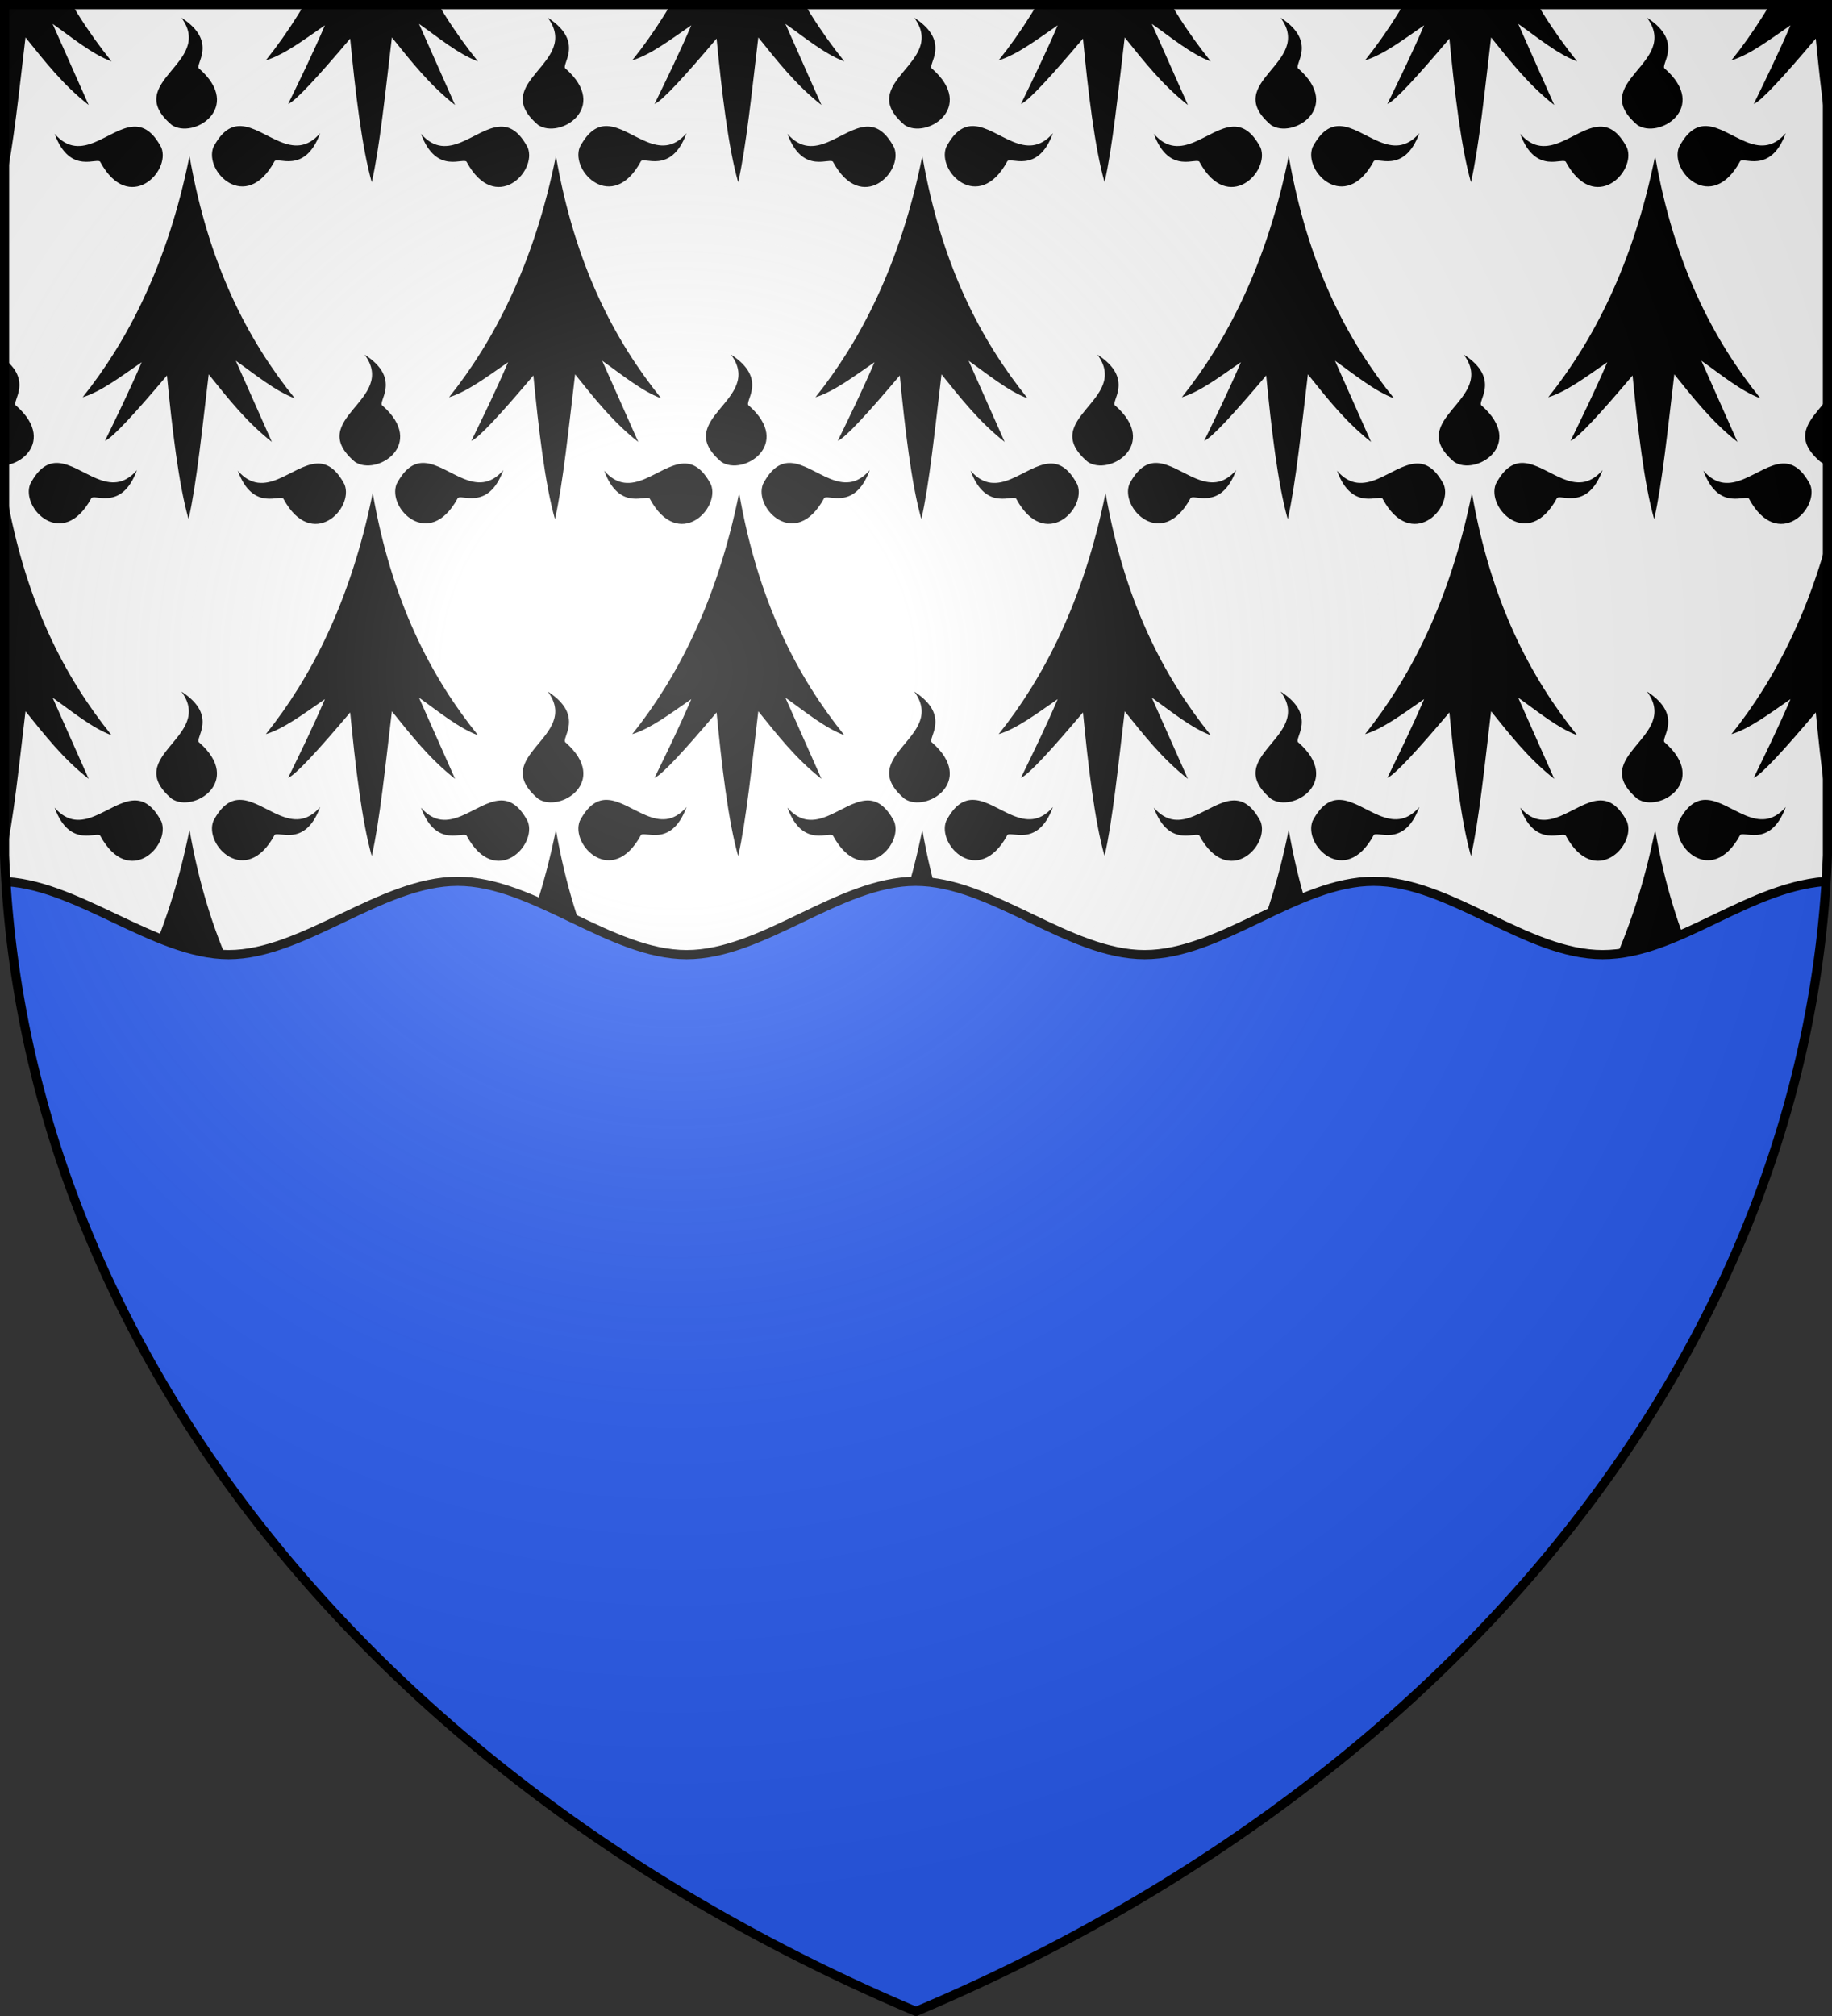 <svg width="600" height="660" xmlns="http://www.w3.org/2000/svg" xmlns:xlink="http://www.w3.org/1999/xlink"><rect width="100%" height="100%" fill="#333333" stroke="none"/><defs><radialGradient id="g" cx="221" cy="226" fx="221" fy="226" r="300" gradientTransform="matrix(1.353 0 0 1.349 -77 -85)" gradientUnits="userSpaceOnUse"><stop stop-color="#FFF" stop-opacity=".31"/><stop offset=".19" stop-color="#FFF" stop-opacity=".25"/><stop offset=".6" stop-color="#6B6B6B" stop-opacity=".13"/><stop offset="1" stop-opacity=".13"/></radialGradient><clipPath id="f"><path id="a" d="M1.5 1.5h597V280A570 445 0 0 1 300 658.5 570 445 0 0 1 1.5 280Z"/></clipPath></defs><use xlink:href="#a" fill="#FFF"/><g id="e"><g id="d"><g id="c"><path id="b" d="M-.59-104.5c12.45 8.02 3.97 15.6 5.85 16.69C19.79-75.03 3.31-64.6-3.77-69.4c-16.61-14.16 14.2-20.15 3.18-35.1Zm-15.65 35.66c3.18-.16 6.22 1.45 9.09 6.87 3.14 7.96-10.63 21.79-19.94 4.82-.66-2.08-9.92 4.55-15.03-9.35 8.76 10.07 17.74-1.94 25.88-2.34Zm35.22-.19c8.13.4 17.11 12.42 25.87 2.34-5.11 13.9-14.37 7.28-15.03 9.35-9.31 16.97-23.08 3.18-19.94-4.78 2.87-5.43 5.91-7.06 9.1-6.91ZM2.07-59.22C8.26-23.6 21.2 1.06 36.54 20.1c-6.47-2.38-13.22-8.02-19.31-12.29l11.81 26.57c-8.42-6.62-14.47-14.41-20.69-22.13C6.29 29.51 4.36 48.3 1.76 59.66-1.51 48.28-3.69 29.4-5.31 12.63c-10.31 12.2-17.92 20.52-20.31 21.4 4.01-8.24 8.02-16.41 12.03-25.75-6.55 4.5-13.31 9.66-19.34 11.47 14.51-18.13 27.84-43.35 35-78.97Z"/><use xlink:href="#b" x="120"/><use xlink:href="#b" x="240"/></g><use xlink:href="#c" x="360"/></g><use xlink:href="#d" x="60" y="110.3"/></g><use xlink:href="#e" y="220.6"/><g stroke="#000" stroke-width="3"><path d="M0 288.58c24.56.12 50.45 23.95 74.88 23.95s50-24 75-24 50 24 75 24 50-24 75-24 50 24 75 24 50-24 75-24 50 24 75 24 48.19-23.17 75.12-24.08V660H0Z" fill="#2B5DF2" clip-path="url(#f)"/><use xlink:href="#a" fill="url(#g)"/></g></svg>
